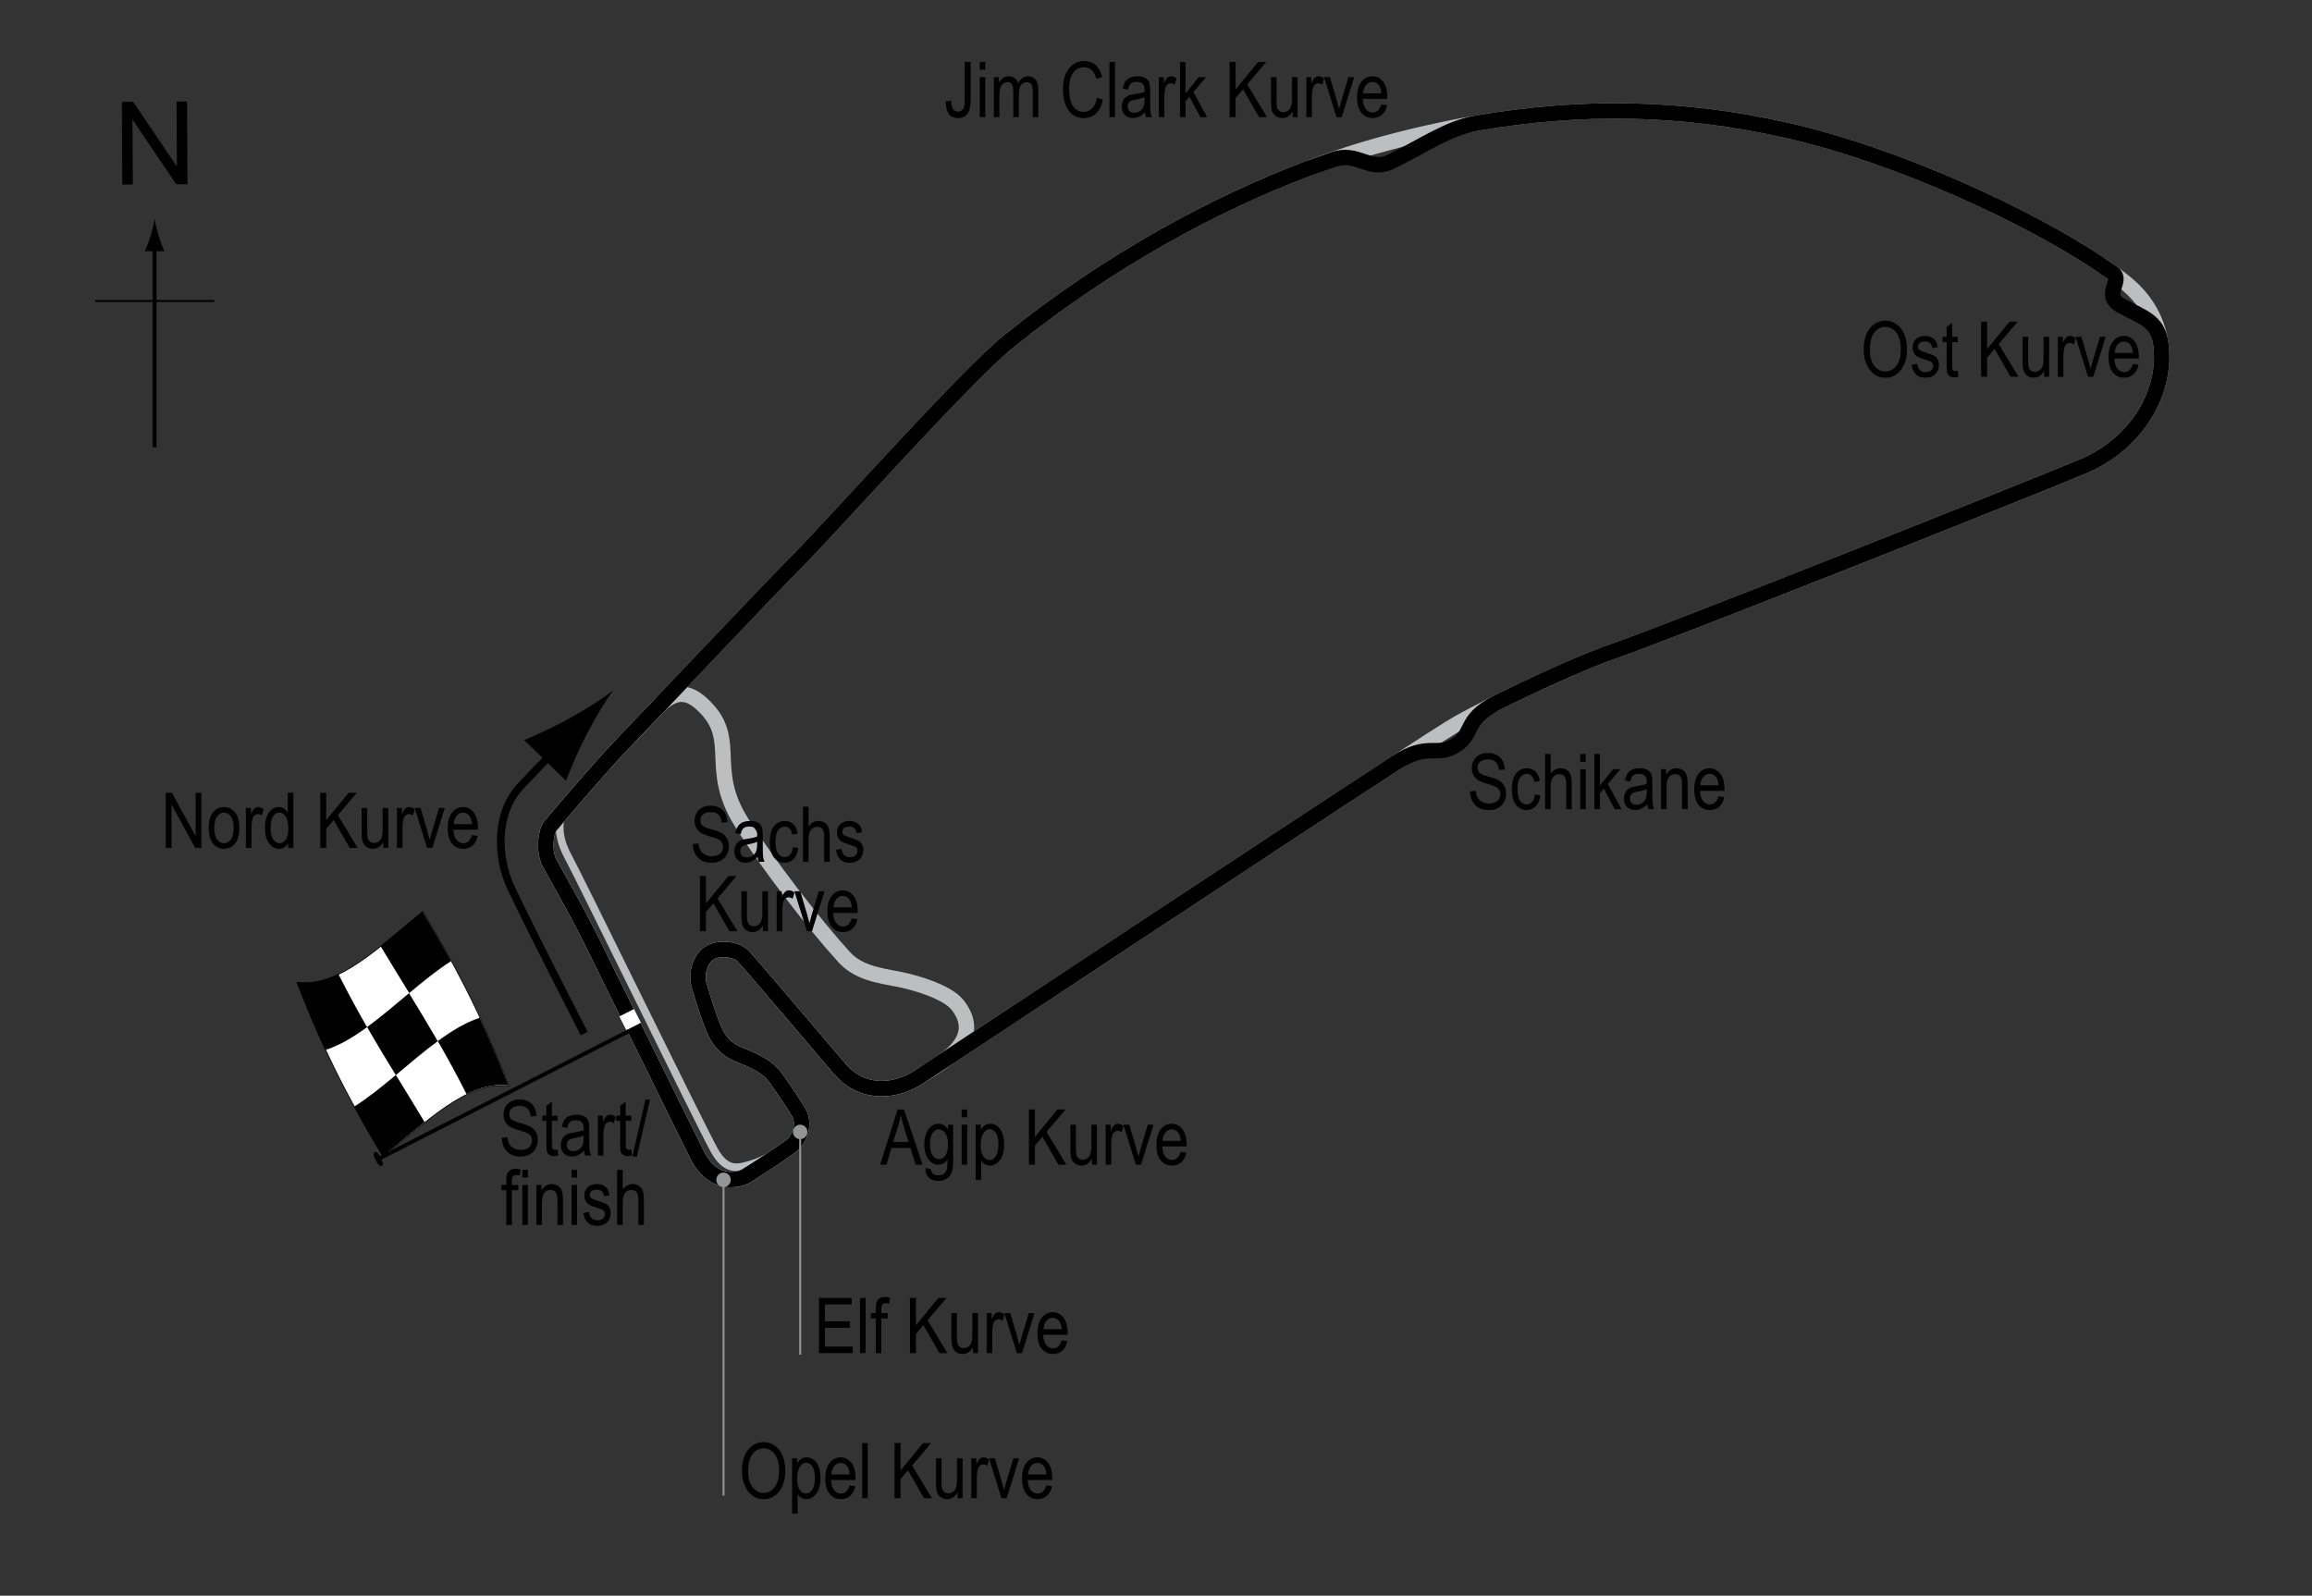 <?xml version="1.0" encoding="utf-8"?>
<!-- Generator: Adobe Illustrator 14.0.0, SVG Export Plug-In . SVG Version: 6.00 Build 43363)  -->
<!DOCTYPE svg PUBLIC "-//W3C//DTD SVG 1.1//EN" "http://www.w3.org/Graphics/SVG/1.1/DTD/svg11.dtd">
<svg version="1.1" xmlns="http://www.w3.org/2000/svg" xmlns:xlink="http://www.w3.org/1999/xlink" x="0px" y="0px" width="300px"
	 height="207.08px" viewBox="0 0 300 207.08" enable-background="new 0 0 300 207.08" xml:space="preserve">
<rect x="0" y="0" width="300" height="207.08" fill="#333333" stroke="none"/>
<g id="_x31_966_Pitlane">
	<path fill="none" stroke="#BCBEC0" d="M103.462,147.736c-0.6,0.9-4.5,2.95-5.95,3.35c-1.45,0.4-3.166,1.179-4.819-1.79
		c-1.8-3.234-17.15-34.733-19.083-38.333c-0.667-1.242-1.714-3.927-0.248-6.127"/>
</g>
<g id="_x31_966_Short_Circuit">
	<path fill="none" stroke="#BCBEC0" stroke-width="2" d="M90.429,149.836c-1.822-3.665-8.733-17.733-13.5-27.399
		c-2.36-4.787-5.478-10.111-5.7-10.601c-0.666-1.466-0.463-3.861,0.2-4.667c1.866-2.267,7.14-8.32,8.783-10.034
		c1.48-1.543,3.153-3.248,4.859-5.091c2.691-2.909,4.521-2.14,6.291-0.409c4.5,4.4,0.458,8.026,4.8,15
		c3.3,5.3,9.558,13.41,13.4,17.6c2.2,2.4,5.643,2.443,8.2,3.1c2.907,0.747,5.478,1.802,6.5,3.1c2.6,3.3,0.168,5.754-1.451,6.974
		c-1.296,0.976-2.558,1.686-3.582,2.359c-2.72,1.788-7.133,2.6-10.3-1.1c-3.087-3.607-10.633-12.533-12.5-14.6
		c-0.69-0.765-2.846-1.227-4.233-0.467c-1.405,0.77-1.902,2.842-1.467,4.334c0.663,2.268,1.434,4.566,1.967,5.766
		c0.533,1.2,1.365,2.414,3.133,3.135c1.966,0.8,3.767,1.499,4.966,3.232c1.2,1.734,2.034,2.934,2.834,4.268
		c0.8,1.333,0.333,3.433-1.134,4.5c-1.466,1.066-4,2.732-5.667,3.766C96.112,153.047,92.605,154.215,90.429,149.836z"/>
</g>
<g id="_x31_966_Circuit">
	<path fill="none" stroke="#BCBEC0" stroke-width="2" d="M90.429,149.836c-1.822-3.665-8.733-17.733-13.5-27.399
		c-2.36-4.787-5.478-10.111-5.7-10.601c-0.666-1.466-0.463-3.861,0.2-4.667c1.866-2.267,7.14-8.32,8.783-10.034
		c7.05-7.35,17.9-18.9,23.417-24.5c5.162-5.24,21.666-23.839,27.333-28.4c16.9-13.6,35.069-21.987,49.199-25.733
		c17.601-4.667,34.101-5.566,51.601-1.6c17.701,4.012,37.535,14.344,44.267,20c8.133,6.833,4.533,19.333-5.767,23.634
		c-9.37,3.912-54.633,21.833-60.5,23.833c-5.866,2-16.266,7.067-20.533,9.467c-4.267,2.4-55.4,36.333-70,45.934
		c-2.72,1.788-7.133,2.6-10.3-1.1c-3.087-3.607-10.633-12.533-12.5-14.6c-0.69-0.765-2.846-1.227-4.233-0.467
		c-1.405,0.77-1.902,2.842-1.467,4.334c0.663,2.268,1.434,4.566,1.967,5.766c0.533,1.2,1.365,2.414,3.133,3.135
		c1.966,0.8,3.767,1.499,4.966,3.232c1.2,1.734,2.034,2.934,2.834,4.268c0.8,1.333,0.333,3.433-1.134,4.5
		c-1.466,1.066-4,2.732-5.667,3.766C96.112,153.047,92.605,154.215,90.429,149.836z"/>
</g>
<g id="_x31_982_Circuit">
	<path fill="none" stroke="#000000" stroke-width="2" d="M90.429,149.836c-1.822-3.665-8.733-17.733-13.5-27.399
		c-2.36-4.787-5.478-10.111-5.7-10.601c-0.666-1.466-0.463-3.861,0.2-4.667c1.866-2.267,7.14-8.32,8.783-10.034
		c7.05-7.35,17.9-18.9,23.417-24.5c5.162-5.24,21.666-23.839,27.333-28.4c12.958-10.428,26.663-17.791,38.72-22.347
		c0.456-0.172,2.83-0.989,3.28-1.153c3.179-1.158,4.703,1.584,7.399,0.3c4.2-2,7.435-4.392,11.194-5.04
		c13.459-2.321,26.527-2.194,40.206,0.906c15.006,3.401,31.544,11.343,40.333,17.129c0.743,0.489,1.412,0.987,2.056,1.416
		c1.411,0.938-1.489,2.838,1.111,4.238c2.886,1.554,4.669,1.972,5.092,4.751c0.949,6.23-2.97,13.125-10.092,16.099
		c-9.37,3.912-54.633,21.833-60.5,23.833c-3.646,1.243-9.042,3.67-13.63,5.906c-0.732,0.357-1.45,0.699-2.125,1.051
		c-4.045,2.11-2.745,3.91-5.146,5.41c-2.545,1.591-3.482-0.507-7.729,2.254c-16.008,10.408-50.365,33.192-61.903,40.78
		c-2.72,1.788-7.133,2.6-10.3-1.1c-3.087-3.607-10.633-12.533-12.5-14.6c-0.69-0.765-2.846-1.227-4.233-0.467
		c-1.405,0.77-1.902,2.842-1.467,4.334c0.663,2.268,1.434,4.566,1.967,5.766c0.533,1.2,1.365,2.414,3.133,3.135
		c1.966,0.8,3.767,1.499,4.966,3.232c1.2,1.734,2.034,2.934,2.834,4.268c0.8,1.333,0.333,3.433-1.134,4.5
		c-1.466,1.066-4,2.732-5.667,3.766C96.112,153.047,92.605,154.215,90.429,149.836z"/>
</g>
<g id="_x31_966_to_2002_Startline">
	<line fill="none" stroke="#FFFFFF" stroke-width="2" x1="80.818" y1="132.797" x2="82.713" y2="131.838"/>
</g>
<g id="North">
	<g>
		<g>
			<g>
				<line fill="none" stroke="#000000" stroke-width="0.5" x1="20.063" y1="58.036" x2="20.063" y2="31.753"/>
				<path d="M19.55,30.572c-0.25,0.827-0.479,1.364-0.746,2.027h2.522c-0.113-0.237-0.496-1.2-0.746-2.027
					c-0.268-0.885-0.45-1.687-0.516-2.207C20,28.885,19.817,29.687,19.55,30.572z"/>
			</g>
		</g>
	</g>
	<line fill="none" stroke="#000000" stroke-width="0.25" x1="12.357" y1="39.062" x2="27.793" y2="39.062"/>
	<g>
		<path d="M15.869,23.952l-0.057-10.737l1.458-0.008l5.685,8.4l-0.045-8.43l1.362-0.007l0.057,10.737l-1.458,0.008l-5.685-8.407
			l0.045,8.438L15.869,23.952z"/>
	</g>
</g>
<g id="_x31_966_to_2002_Flag">
	<g>
		<g>
			<path fill="#FFFFFF" stroke="#000000" stroke-width="0.1" d="M54.867,118.289c3.725,6.193,7.45,12.941,11.174,22.65
				c-5.437-0.751-10.874,4.805-16.31,9.188c-3.725-6.191-7.449-12.932-11.174-22.629C43.994,128.232,49.431,122.669,54.867,118.289z
				"/>
			<path d="M51.366,139.507c1.242,2.027,2.483,4.032,3.725,6.104c-1.812,1.45-3.624,3.042-5.436,4.5
				c-1.242-2.067-2.483-4.197-3.725-6.479C47.743,142.488,49.554,141.021,51.366,139.507z"/>
			<path d="M62.244,132.081c1.242,2.659,2.483,5.555,3.725,8.779c-1.813-0.232-3.625,0.233-5.438,1.119
				c-1.241-2.458-2.481-4.72-3.722-6.874C58.621,133.774,60.433,132.674,62.244,132.081z"/>
			<path d="M53.072,128.892c1.242,2.025,2.484,4.07,3.726,6.222c-1.813,1.332-3.626,2.894-5.439,4.408
				c-1.241-2.027-2.482-4.076-3.724-6.237C49.448,131.965,51.26,130.408,53.072,128.892z"/>
			<path d="M54.812,118.27c1.242,2.063,2.483,4.186,3.725,6.458c-1.812,1.156-3.624,2.631-5.436,4.147
				c-1.242-2.026-2.483-4.032-3.725-6.108C51.188,121.324,53,119.733,54.812,118.27z"/>
			<path d="M43.903,126.393c1.242,2.473,2.483,4.746,3.725,6.907c-1.812,1.318-3.623,2.4-5.435,2.967
				c-1.242-2.677-2.484-5.595-3.726-8.844C40.279,127.691,42.091,127.256,43.903,126.393z"/>
		</g>
	</g>
	<line fill="#FFFFFF" stroke="#000000" stroke-width="0.5" x1="48.875" y1="150.521" x2="81.616" y2="133.797"/>
	<path d="M48.65,149.533c0.174-0.089,0.329-0.079,0.729,0.704c0.401,0.786,0.342,0.96,0.168,1.048
		c-0.174,0.087-0.395,0.057-0.792-0.727C48.354,149.774,48.476,149.621,48.65,149.533z"/>
	<g>
		<path fill="none" stroke="#000000" d="M75.797,134.13c-7.397-14.508-7.362-14.527-9.438-18.813c-1.938-4-2.063-9.75,1.083-13.167
			c1.707-1.854,5.062-5.285,5.062-5.285"/>
		<path d="M76.073,95.397c-1.189,2.299-1.82,3.936-2.633,5.918l-5.424-5.273c0.737-0.276,3.579-1.545,5.842-2.8
			c2.425-1.344,4.498-2.688,5.726-3.669C78.637,90.827,77.351,92.936,76.073,95.397z"/>
	</g>
</g>
<g id="Markers">
	<g>
		<g>
			<line fill="none" stroke="#939598" stroke-width="0.25" x1="93.885" y1="194.09" x2="93.885" y2="153.111"/>
			<circle fill="#939598" cx="93.885" cy="153.111" r="0.94"/>
		</g>
	</g>
	<g>
		<g>
			<line fill="none" stroke="#939598" stroke-width="0.25" x1="103.83" y1="175.802" x2="103.83" y2="146.892"/>
			<circle fill="#939598" cx="103.83" cy="146.892" r="0.94"/>
		</g>
	</g>
</g>
<g id="_x31_982_Labels">
	<g>
		<path d="M65.112,147.66l0.732-0.078c0.039,0.394,0.128,0.701,0.266,0.92s0.336,0.396,0.593,0.53s0.547,0.2,0.869,0.2
			c0.462,0,0.821-0.113,1.077-0.338c0.255-0.226,0.383-0.519,0.383-0.88c0-0.211-0.046-0.396-0.139-0.553
			c-0.093-0.158-0.233-0.287-0.42-0.388c-0.187-0.101-0.592-0.243-1.213-0.427c-0.553-0.165-0.947-0.33-1.182-0.496
			s-0.417-0.377-0.547-0.632s-0.195-0.544-0.195-0.867c0-0.58,0.187-1.053,0.562-1.421s0.879-0.552,1.514-0.552
			c0.436,0,0.818,0.086,1.145,0.259s0.581,0.42,0.762,0.742s0.277,0.702,0.291,1.138l-0.747,0.068
			c-0.039-0.465-0.178-0.811-0.417-1.035s-0.575-0.337-1.008-0.337c-0.439,0-0.775,0.099-1.006,0.295s-0.347,0.452-0.347,0.764
			c0,0.29,0.084,0.514,0.254,0.674c0.169,0.159,0.55,0.321,1.142,0.484c0.579,0.16,0.986,0.299,1.22,0.417
			c0.358,0.183,0.628,0.423,0.811,0.721c0.183,0.298,0.274,0.653,0.274,1.066c0,0.41-0.096,0.783-0.288,1.119
			c-0.192,0.337-0.453,0.593-0.784,0.769c-0.331,0.175-0.729,0.263-1.194,0.263c-0.726,0-1.305-0.218-1.736-0.654
			S65.128,148.406,65.112,147.66z"/>
		<path d="M72.343,149.179l0.098,0.776c-0.199,0.052-0.377,0.078-0.537,0.078c-0.25,0-0.453-0.05-0.605-0.149
			s-0.258-0.235-0.315-0.408s-0.085-0.516-0.085-1.03v-2.983h-0.527v-0.684h0.527v-1.284l0.718-0.527v1.812h0.728v0.684h-0.728
			v3.032c0,0.28,0.021,0.46,0.063,0.542c0.062,0.117,0.177,0.176,0.347,0.176C72.107,149.213,72.213,149.202,72.343,149.179z"/>
		<path d="M75.791,149.325c-0.241,0.25-0.492,0.439-0.752,0.566s-0.531,0.19-0.811,0.19c-0.443,0-0.796-0.133-1.06-0.4
			s-0.396-0.626-0.396-1.079c0-0.299,0.062-0.565,0.186-0.796s0.293-0.412,0.508-0.542s0.541-0.226,0.977-0.288
			c0.586-0.086,1.016-0.188,1.289-0.308l0.005-0.225c0-0.355-0.063-0.604-0.19-0.747c-0.179-0.208-0.454-0.313-0.825-0.313
			c-0.335,0-0.586,0.069-0.752,0.208s-0.288,0.4-0.366,0.783l-0.708-0.117c0.101-0.557,0.305-0.962,0.613-1.216
			s0.748-0.381,1.321-0.381c0.446,0,0.796,0.084,1.05,0.251s0.414,0.375,0.481,0.623s0.1,0.609,0.1,1.084v1.172
			c0,0.82,0.016,1.337,0.046,1.55s0.092,0.421,0.183,0.623h-0.752C75.862,149.786,75.813,149.573,75.791,149.325z M75.732,147.362
			c-0.264,0.13-0.656,0.241-1.177,0.332c-0.303,0.052-0.514,0.111-0.635,0.178s-0.214,0.161-0.281,0.283s-0.1,0.263-0.1,0.422
			c0,0.248,0.077,0.445,0.229,0.593s0.365,0.222,0.635,0.222c0.257,0,0.491-0.067,0.701-0.2s0.367-0.312,0.471-0.535
			s0.156-0.548,0.156-0.974V147.362z"/>
		<path d="M77.583,149.965v-5.186h0.649v0.786c0.166-0.365,0.318-0.606,0.457-0.725s0.294-0.178,0.466-0.178
			c0.241,0,0.487,0.094,0.737,0.283l-0.244,0.815c-0.179-0.127-0.353-0.19-0.522-0.19c-0.153,0-0.293,0.054-0.42,0.161
			s-0.216,0.257-0.269,0.449c-0.091,0.335-0.137,0.692-0.137,1.069v2.715H77.583z"/>
		<path d="M81.914,149.179l0.098,0.776c-0.199,0.052-0.377,0.078-0.537,0.078c-0.25,0-0.453-0.05-0.605-0.149
			s-0.258-0.235-0.315-0.408s-0.085-0.516-0.085-1.03v-2.983h-0.527v-0.684h0.527v-1.284l0.718-0.527v1.812h0.728v0.684h-0.728
			v3.032c0,0.28,0.021,0.46,0.063,0.542c0.062,0.117,0.177,0.176,0.347,0.176C81.678,149.213,81.783,149.202,81.914,149.179z"/>
		<path d="M82.056,150.082l1.701-7.397h0.586l-1.706,7.397H82.056z"/>
		<path d="M65.7,158.965v-4.502h-0.64v-0.684h0.64v-0.552c0-0.407,0.042-0.712,0.127-0.916c0.084-0.204,0.214-0.359,0.389-0.466
			c0.174-0.107,0.394-0.161,0.658-0.161c0.206,0,0.431,0.031,0.676,0.093l-0.107,0.762c-0.15-0.033-0.292-0.049-0.425-0.049
			c-0.215,0-0.369,0.056-0.461,0.168s-0.139,0.326-0.139,0.642v0.479h0.83v0.684h-0.83v4.502H65.7z"/>
		<path d="M67.78,152.817v-1.011h0.718v1.011H67.78z M67.78,158.965v-5.186h0.718v5.186H67.78z"/>
		<path d="M69.602,158.965v-5.186h0.649v0.732c0.156-0.285,0.347-0.498,0.573-0.638c0.226-0.141,0.485-0.211,0.777-0.211
			c0.228,0,0.438,0.045,0.631,0.134s0.349,0.207,0.468,0.352s0.207,0.333,0.266,0.564s0.088,0.586,0.088,1.064v3.188h-0.718v-3.158
			c0-0.381-0.033-0.66-0.098-0.836c-0.065-0.176-0.167-0.312-0.305-0.408s-0.299-0.144-0.481-0.144c-0.345,0-0.62,0.129-0.825,0.386
			s-0.308,0.699-0.308,1.325v2.835H69.602z"/>
		<path d="M74.162,152.817v-1.011h0.718v1.011H74.162z M74.162,158.965v-5.186h0.718v5.186H74.162z"/>
		<path d="M75.705,157.412l0.718-0.137c0.042,0.366,0.158,0.639,0.346,0.816c0.188,0.179,0.438,0.268,0.75,0.268
			c0.312,0,0.553-0.077,0.723-0.232s0.256-0.351,0.256-0.588c0-0.205-0.073-0.365-0.22-0.479c-0.101-0.078-0.345-0.176-0.732-0.293
			c-0.56-0.172-0.934-0.319-1.123-0.439s-0.335-0.282-0.439-0.483s-0.156-0.431-0.156-0.688c0-0.443,0.142-0.802,0.425-1.079
			s0.675-0.415,1.177-0.415c0.316,0,0.593,0.057,0.833,0.171s0.422,0.267,0.549,0.459s0.215,0.467,0.264,0.825l-0.703,0.117
			c-0.065-0.566-0.373-0.85-0.923-0.85c-0.313,0-0.545,0.063-0.698,0.187c-0.153,0.125-0.229,0.285-0.229,0.479
			c0,0.191,0.073,0.342,0.22,0.453c0.088,0.064,0.349,0.168,0.783,0.311c0.596,0.189,0.982,0.34,1.157,0.453s0.312,0.266,0.409,0.46
			c0.097,0.194,0.146,0.425,0.146,0.692c0,0.496-0.157,0.897-0.471,1.203c-0.314,0.307-0.743,0.46-1.287,0.46
			C76.458,159.082,75.868,158.525,75.705,157.412z"/>
		<path d="M80.085,158.965v-7.158h0.718v2.568c0.169-0.238,0.36-0.416,0.574-0.535s0.448-0.178,0.706-0.178
			c0.453,0,0.81,0.144,1.072,0.432s0.393,0.816,0.393,1.584v3.286h-0.718v-3.286c0-0.449-0.08-0.771-0.239-0.967
			s-0.379-0.293-0.659-0.293c-0.313,0-0.579,0.125-0.798,0.376s-0.33,0.695-0.33,1.333v2.837H80.085z"/>
	</g>
	<g>
		<path d="M241.832,45.412c0-1.221,0.269-2.159,0.806-2.815s1.206-0.984,2.007-0.984c0.518,0,0.989,0.146,1.416,0.439
			s0.765,0.719,1.013,1.277c0.25,0.558,0.374,1.223,0.374,1.995c0,1.061-0.241,1.925-0.723,2.593
			c-0.53,0.736-1.226,1.104-2.085,1.104c-0.866,0-1.563-0.377-2.09-1.133C242.071,47.204,241.832,46.379,241.832,45.412z
			 M242.633,45.424c0,0.883,0.194,1.568,0.583,2.055c0.39,0.487,0.862,0.73,1.419,0.73c0.569,0,1.048-0.246,1.433-0.738
			c0.387-0.492,0.579-1.215,0.579-2.17c0-0.616-0.1-1.167-0.298-1.652c-0.153-0.371-0.383-0.668-0.691-0.892
			c-0.307-0.223-0.644-0.335-1.008-0.335c-0.586,0-1.068,0.244-1.447,0.733C242.822,43.646,242.633,44.401,242.633,45.424z"/>
		<path d="M248.053,47.346l0.718-0.137c0.042,0.366,0.157,0.639,0.346,0.816c0.188,0.179,0.438,0.268,0.75,0.268
			c0.313,0,0.554-0.077,0.724-0.232c0.171-0.155,0.256-0.351,0.256-0.588c0-0.205-0.073-0.365-0.22-0.479
			c-0.101-0.078-0.345-0.176-0.732-0.293c-0.56-0.172-0.935-0.319-1.123-0.439s-0.335-0.282-0.439-0.483s-0.156-0.431-0.156-0.688
			c0-0.443,0.142-0.802,0.425-1.079s0.676-0.415,1.177-0.415c0.315,0,0.594,0.057,0.832,0.171c0.24,0.114,0.423,0.267,0.55,0.459
			s0.215,0.467,0.264,0.825l-0.703,0.117c-0.065-0.566-0.373-0.85-0.923-0.85c-0.313,0-0.545,0.063-0.698,0.187
			c-0.153,0.125-0.229,0.285-0.229,0.479c0,0.191,0.073,0.342,0.22,0.453c0.089,0.064,0.35,0.168,0.783,0.311
			c0.597,0.189,0.982,0.34,1.157,0.453s0.312,0.266,0.409,0.46c0.097,0.194,0.146,0.425,0.146,0.692
			c0,0.496-0.157,0.897-0.471,1.203c-0.314,0.307-0.743,0.46-1.287,0.46C248.807,49.016,248.216,48.459,248.053,47.346z"/>
		<path d="M254.034,48.112l0.098,0.776c-0.198,0.052-0.378,0.078-0.537,0.078c-0.251,0-0.452-0.05-0.605-0.149
			s-0.258-0.235-0.314-0.408c-0.058-0.172-0.086-0.516-0.086-1.03v-2.983h-0.527v-0.684h0.527v-1.284l0.718-0.527v1.812h0.728v0.684
			h-0.728v3.032c0,0.28,0.021,0.46,0.063,0.542c0.062,0.117,0.178,0.176,0.347,0.176C253.798,48.146,253.904,48.135,254.034,48.112z
			"/>
		<path d="M257.066,48.898V41.74h0.776v3.55l2.916-3.55h1.054l-2.464,2.903l2.571,4.255h-1.025l-2.085-3.62l-0.967,1.139v2.48
			H257.066z"/>
		<path d="M265.245,48.898v-0.762c-0.166,0.293-0.361,0.513-0.586,0.659s-0.479,0.22-0.762,0.22c-0.335,0-0.622-0.09-0.859-0.271
			s-0.396-0.409-0.477-0.686c-0.079-0.277-0.119-0.654-0.119-1.133v-3.213h0.718v2.876c0,0.534,0.026,0.891,0.081,1.072
			c0.053,0.181,0.152,0.326,0.297,0.435c0.146,0.109,0.311,0.164,0.496,0.164c0.345,0,0.628-0.142,0.85-0.425
			c0.188-0.244,0.283-0.692,0.283-1.343v-2.778h0.723v5.186H265.245z"/>
		<path d="M267.022,48.898v-5.186h0.649v0.786c0.166-0.365,0.318-0.606,0.456-0.725c0.139-0.119,0.294-0.178,0.467-0.178
			c0.241,0,0.486,0.094,0.737,0.283l-0.244,0.815c-0.179-0.127-0.354-0.19-0.522-0.19c-0.153,0-0.293,0.054-0.42,0.161
			s-0.217,0.257-0.269,0.449c-0.091,0.335-0.137,0.692-0.137,1.069v2.715H267.022z"/>
		<path d="M270.939,48.898l-1.617-5.186h0.762l0.915,3.105c0.104,0.352,0.195,0.7,0.273,1.045c0.063-0.273,0.15-0.602,0.265-0.986
			l0.949-3.164h0.742l-1.617,5.186H270.939z"/>
		<path d="M276.759,47.229l0.742,0.112c-0.124,0.553-0.348,0.971-0.672,1.252c-0.323,0.282-0.725,0.422-1.203,0.422
			c-0.603,0-1.09-0.229-1.463-0.686c-0.372-0.458-0.559-1.117-0.559-1.98c0-0.895,0.188-1.578,0.564-2.048
			c0.375-0.47,0.852-0.706,1.428-0.706c0.55,0,1.009,0.231,1.377,0.693s0.552,1.131,0.552,2.007l-0.005,0.234h-3.174
			c0.029,0.583,0.164,1.022,0.405,1.318s0.534,0.444,0.879,0.444C276.171,48.293,276.547,47.938,276.759,47.229z M274.391,45.808
			h2.373c-0.032-0.449-0.129-0.785-0.288-1.006c-0.231-0.322-0.525-0.483-0.884-0.483c-0.322,0-0.598,0.134-0.825,0.403
			S274.413,45.352,274.391,45.808z"/>
	</g>
	<g>
		<path d="M21.509,110.039v-7.158h0.796l3.086,5.631v-5.631h0.742v7.158h-0.796l-3.081-5.632v5.632H21.509z"/>
		<path d="M27.076,107.446c0-0.895,0.188-1.571,0.564-2.026s0.852-0.684,1.428-0.684c0.566,0,1.04,0.228,1.421,0.684
			s0.571,1.113,0.571,1.973c0,0.931-0.187,1.625-0.562,2.08s-0.851,0.684-1.431,0.684c-0.57,0-1.044-0.229-1.423-0.686
			S27.076,108.338,27.076,107.446z M27.813,107.444c0,0.671,0.122,1.171,0.366,1.499s0.547,0.491,0.908,0.491
			c0.338,0,0.629-0.166,0.872-0.496c0.243-0.331,0.364-0.829,0.364-1.494c0-0.668-0.122-1.166-0.366-1.494s-0.547-0.491-0.908-0.491
			c-0.342,0-0.633,0.165-0.874,0.494S27.813,106.779,27.813,107.444z"/>
		<path d="M31.91,110.039v-5.186h0.649v0.786c0.166-0.365,0.318-0.606,0.457-0.725s0.294-0.178,0.466-0.178
			c0.241,0,0.487,0.094,0.737,0.283l-0.244,0.815c-0.179-0.127-0.353-0.19-0.522-0.19c-0.153,0-0.293,0.054-0.42,0.161
			s-0.216,0.257-0.269,0.449c-0.091,0.335-0.137,0.692-0.137,1.069v2.715H31.91z"/>
		<path d="M37.393,110.039v-0.654c-0.13,0.25-0.298,0.442-0.503,0.574s-0.426,0.198-0.664,0.198c-0.501,0-0.935-0.237-1.301-0.71
			s-0.549-1.14-0.549-2c0-0.589,0.081-1.089,0.244-1.499s0.379-0.714,0.651-0.913s0.573-0.298,0.904-0.298
			c0.237,0,0.458,0.063,0.661,0.188s0.371,0.3,0.504,0.525v-2.568h0.728v7.158H37.393z M35.113,107.451
			c0,0.67,0.116,1.168,0.349,1.494s0.504,0.488,0.814,0.488c0.306,0,0.571-0.156,0.796-0.469c0.225-0.313,0.337-0.785,0.337-1.416
			c0-0.726-0.112-1.256-0.337-1.589c-0.225-0.333-0.508-0.5-0.851-0.5c-0.303,0-0.563,0.16-0.782,0.481
			S35.113,106.764,35.113,107.451z"/>
		<path d="M41.553,110.039v-7.158h0.776v3.55l2.917-3.55h1.053l-2.464,2.903l2.571,4.255h-1.025l-2.085-3.62l-0.967,1.139v2.48
			H41.553z"/>
		<path d="M49.732,110.039v-0.762c-0.166,0.293-0.361,0.513-0.586,0.659s-0.479,0.22-0.762,0.22c-0.335,0-0.622-0.09-0.859-0.271
			s-0.396-0.409-0.476-0.686s-0.12-0.654-0.12-1.133v-3.213h0.718v2.876c0,0.534,0.027,0.891,0.081,1.072s0.153,0.326,0.298,0.435
			s0.31,0.164,0.496,0.164c0.345,0,0.628-0.142,0.85-0.425c0.189-0.244,0.283-0.692,0.283-1.343v-2.778h0.723v5.186H49.732z"/>
		<path d="M51.509,110.039v-5.186h0.649v0.786c0.166-0.365,0.318-0.606,0.457-0.725s0.294-0.178,0.466-0.178
			c0.241,0,0.487,0.094,0.737,0.283l-0.244,0.815c-0.179-0.127-0.353-0.19-0.522-0.19c-0.153,0-0.293,0.054-0.42,0.161
			s-0.216,0.257-0.269,0.449c-0.091,0.335-0.137,0.692-0.137,1.069v2.715H51.509z"/>
		<path d="M55.427,110.039l-1.618-5.186h0.762l0.915,3.105c0.104,0.352,0.196,0.7,0.274,1.045c0.062-0.273,0.15-0.602,0.264-0.986
			l0.949-3.164h0.742l-1.618,5.186H55.427z"/>
		<path d="M61.246,108.369l0.742,0.112c-0.124,0.553-0.348,0.971-0.671,1.252s-0.725,0.422-1.204,0.422
			c-0.602,0-1.09-0.229-1.462-0.686s-0.559-1.117-0.559-1.98c0-0.895,0.188-1.578,0.564-2.048s0.852-0.706,1.428-0.706
			c0.55,0,1.009,0.231,1.377,0.693s0.552,1.131,0.552,2.007l-0.005,0.234h-3.174c0.029,0.583,0.165,1.022,0.405,1.318
			s0.534,0.444,0.879,0.444C60.658,109.434,61.034,109.079,61.246,108.369z M58.877,106.948h2.373
			c-0.033-0.449-0.128-0.785-0.288-1.006c-0.231-0.322-0.526-0.483-0.884-0.483c-0.322,0-0.597,0.134-0.825,0.403
			S58.9,106.493,58.877,106.948z"/>
	</g>
	<g>
		<path d="M96.281,190.946c0-1.221,0.269-2.159,0.806-2.815s1.206-0.984,2.007-0.984c0.518,0,0.99,0.146,1.416,0.439
			s0.764,0.719,1.013,1.277s0.374,1.223,0.374,1.995c0,1.061-0.241,1.925-0.723,2.593c-0.531,0.736-1.226,1.104-2.085,1.104
			c-0.866,0-1.563-0.377-2.09-1.133C96.52,192.738,96.281,191.913,96.281,190.946z M97.082,190.958c0,0.883,0.194,1.568,0.583,2.055
			c0.389,0.487,0.862,0.73,1.418,0.73c0.57,0,1.047-0.246,1.433-0.738c0.386-0.492,0.579-1.215,0.579-2.17
			c0-0.616-0.099-1.167-0.298-1.652c-0.153-0.371-0.383-0.668-0.691-0.892s-0.644-0.335-1.008-0.335
			c-0.586,0-1.068,0.244-1.448,0.733S97.082,189.936,97.082,190.958z"/>
		<path d="M102.78,196.42v-7.173h0.664v0.674c0.163-0.28,0.343-0.482,0.541-0.605s0.426-0.186,0.683-0.186
			c0.335,0,0.637,0.099,0.907,0.298c0.27,0.199,0.487,0.5,0.651,0.906s0.246,0.893,0.246,1.462c0,0.882-0.185,1.562-0.554,2.039
			s-0.803,0.715-1.301,0.715c-0.221,0-0.428-0.057-0.62-0.171s-0.358-0.275-0.498-0.483v2.524H102.78z M103.435,191.869
			c0,0.67,0.112,1.165,0.336,1.482s0.495,0.476,0.813,0.476c0.305,0,0.573-0.165,0.804-0.493s0.346-0.836,0.346-1.523
			c0-0.677-0.112-1.178-0.336-1.504c-0.224-0.326-0.497-0.488-0.818-0.488c-0.289,0-0.552,0.175-0.789,0.525
			C103.553,190.693,103.435,191.202,103.435,191.869z"/>
		<path d="M110.246,192.763l0.742,0.112c-0.124,0.553-0.348,0.971-0.671,1.252s-0.725,0.422-1.204,0.422
			c-0.602,0-1.09-0.229-1.462-0.686s-0.559-1.117-0.559-1.98c0-0.895,0.188-1.578,0.564-2.048s0.852-0.706,1.428-0.706
			c0.55,0,1.009,0.231,1.377,0.693s0.552,1.131,0.552,2.007l-0.005,0.234h-3.174c0.029,0.583,0.165,1.022,0.405,1.318
			s0.534,0.444,0.879,0.444C109.658,193.827,110.034,193.472,110.246,192.763z M107.877,191.342h2.373
			c-0.033-0.449-0.128-0.785-0.288-1.006c-0.231-0.322-0.526-0.483-0.884-0.483c-0.322,0-0.597,0.134-0.825,0.403
			S107.9,190.886,107.877,191.342z"/>
		<path d="M111.876,194.433v-7.158h0.718v7.158H111.876z"/>
		<path d="M116.076,194.433v-7.158h0.776v3.55l2.917-3.55h1.053l-2.464,2.903l2.571,4.255h-1.025l-2.085-3.62l-0.967,1.139v2.48
			H116.076z"/>
		<path d="M124.254,194.433v-0.762c-0.166,0.293-0.361,0.513-0.586,0.659s-0.479,0.22-0.762,0.22c-0.335,0-0.622-0.09-0.859-0.271
			s-0.396-0.409-0.476-0.686s-0.12-0.654-0.12-1.133v-3.213h0.718v2.876c0,0.534,0.027,0.891,0.081,1.072s0.153,0.326,0.298,0.435
			s0.31,0.164,0.496,0.164c0.345,0,0.628-0.142,0.85-0.425c0.189-0.244,0.283-0.692,0.283-1.343v-2.778h0.723v5.186H124.254z"/>
		<path d="M126.032,194.433v-5.186h0.649v0.786c0.166-0.365,0.318-0.606,0.457-0.725s0.294-0.178,0.466-0.178
			c0.241,0,0.487,0.094,0.737,0.283l-0.244,0.815c-0.179-0.127-0.353-0.19-0.522-0.19c-0.153,0-0.293,0.054-0.42,0.161
			s-0.216,0.257-0.269,0.449c-0.091,0.335-0.137,0.692-0.137,1.069v2.715H126.032z"/>
		<path d="M129.949,194.433l-1.618-5.186h0.762l0.915,3.105c0.104,0.352,0.196,0.7,0.274,1.045c0.062-0.273,0.15-0.602,0.264-0.986
			l0.949-3.164h0.742l-1.618,5.186H129.949z"/>
		<path d="M135.768,192.763l0.742,0.112c-0.124,0.553-0.348,0.971-0.671,1.252s-0.725,0.422-1.204,0.422
			c-0.602,0-1.09-0.229-1.462-0.686s-0.559-1.117-0.559-1.98c0-0.895,0.188-1.578,0.564-2.048s0.852-0.706,1.428-0.706
			c0.55,0,1.009,0.231,1.377,0.693s0.552,1.131,0.552,2.007l-0.005,0.234h-3.174c0.029,0.583,0.165,1.022,0.405,1.318
			s0.534,0.444,0.879,0.444C135.181,193.827,135.557,193.472,135.768,192.763z M133.4,191.342h2.373
			c-0.033-0.449-0.128-0.785-0.288-1.006c-0.231-0.322-0.526-0.483-0.884-0.483c-0.322,0-0.597,0.134-0.825,0.403
			S133.423,190.886,133.4,191.342z"/>
	</g>
	<g>
		<path d="M89.905,109.541l0.732-0.078c0.039,0.394,0.128,0.701,0.266,0.92s0.336,0.396,0.593,0.53s0.547,0.2,0.869,0.2
			c0.462,0,0.821-0.113,1.077-0.338c0.255-0.226,0.383-0.519,0.383-0.88c0-0.211-0.046-0.396-0.139-0.553
			c-0.093-0.158-0.233-0.287-0.42-0.388c-0.187-0.101-0.592-0.243-1.213-0.427c-0.553-0.165-0.947-0.33-1.182-0.496
			s-0.417-0.377-0.547-0.632s-0.195-0.544-0.195-0.867c0-0.58,0.187-1.053,0.562-1.421s0.879-0.552,1.514-0.552
			c0.436,0,0.818,0.086,1.145,0.259s0.581,0.42,0.762,0.742s0.277,0.702,0.291,1.138l-0.747,0.068
			c-0.039-0.465-0.178-0.811-0.417-1.035s-0.575-0.337-1.008-0.337c-0.439,0-0.775,0.099-1.006,0.295s-0.347,0.452-0.347,0.764
			c0,0.29,0.084,0.514,0.254,0.674c0.169,0.159,0.55,0.321,1.142,0.484c0.579,0.16,0.986,0.299,1.22,0.417
			c0.358,0.183,0.628,0.423,0.811,0.721c0.183,0.298,0.274,0.653,0.274,1.066c0,0.41-0.096,0.783-0.288,1.119
			c-0.192,0.337-0.453,0.593-0.784,0.769c-0.331,0.175-0.729,0.263-1.194,0.263c-0.726,0-1.305-0.218-1.736-0.654
			S89.921,110.287,89.905,109.541z"/>
		<path d="M98.304,111.206c-0.241,0.25-0.492,0.439-0.752,0.566s-0.531,0.19-0.811,0.19c-0.443,0-0.796-0.133-1.06-0.4
			s-0.396-0.626-0.396-1.079c0-0.299,0.062-0.565,0.186-0.796s0.293-0.412,0.508-0.542s0.541-0.226,0.977-0.288
			c0.586-0.086,1.016-0.188,1.289-0.308l0.005-0.225c0-0.355-0.063-0.604-0.19-0.747c-0.179-0.208-0.454-0.313-0.825-0.313
			c-0.335,0-0.586,0.069-0.752,0.208s-0.288,0.4-0.366,0.783l-0.708-0.117c0.101-0.557,0.305-0.962,0.613-1.216
			s0.748-0.381,1.321-0.381c0.446,0,0.796,0.084,1.05,0.251s0.414,0.375,0.481,0.623s0.1,0.609,0.1,1.084v1.172
			c0,0.82,0.016,1.337,0.046,1.55s0.092,0.421,0.183,0.623H98.45C98.375,111.667,98.327,111.454,98.304,111.206z M98.245,109.243
			c-0.264,0.13-0.656,0.241-1.177,0.332c-0.303,0.052-0.514,0.111-0.635,0.178s-0.214,0.161-0.281,0.283s-0.1,0.263-0.1,0.422
			c0,0.248,0.077,0.445,0.229,0.593s0.365,0.222,0.635,0.222c0.257,0,0.491-0.067,0.701-0.2s0.367-0.312,0.471-0.535
			s0.156-0.548,0.156-0.974V109.243z"/>
		<path d="M102.879,109.946l0.708,0.112c-0.082,0.619-0.286,1.09-0.613,1.416s-0.72,0.488-1.179,0.488
			c-0.557,0-1.015-0.229-1.375-0.686s-0.54-1.134-0.54-2.029c0-0.902,0.182-1.578,0.544-2.029s0.829-0.676,1.399-0.676
			c0.439,0,0.81,0.137,1.111,0.41s0.494,0.684,0.579,1.23l-0.698,0.127c-0.068-0.35-0.187-0.611-0.356-0.785
			c-0.169-0.173-0.373-0.26-0.61-0.26c-0.355,0-0.648,0.157-0.881,0.471s-0.349,0.813-0.349,1.497c0,0.707,0.111,1.217,0.334,1.533
			s0.509,0.474,0.857,0.474c0.273,0,0.507-0.105,0.701-0.315S102.827,110.389,102.879,109.946z"/>
		<path d="M104.197,111.846v-7.158h0.718v2.568c0.169-0.238,0.36-0.416,0.574-0.535s0.448-0.178,0.706-0.178
			c0.453,0,0.81,0.144,1.072,0.432s0.393,0.816,0.393,1.584v3.286h-0.718v-3.286c0-0.449-0.08-0.771-0.239-0.967
			s-0.379-0.293-0.659-0.293c-0.313,0-0.579,0.125-0.798,0.376s-0.33,0.695-0.33,1.333v2.837H104.197z"/>
		<path d="M108.479,110.293l0.718-0.137c0.042,0.366,0.157,0.639,0.346,0.816c0.188,0.179,0.438,0.268,0.75,0.268
			c0.312,0,0.553-0.077,0.723-0.232s0.256-0.351,0.256-0.588c0-0.205-0.073-0.365-0.22-0.479c-0.101-0.078-0.345-0.176-0.732-0.293
			c-0.56-0.172-0.934-0.319-1.123-0.439s-0.335-0.282-0.439-0.483s-0.156-0.431-0.156-0.688c0-0.443,0.142-0.802,0.425-1.079
			s0.675-0.415,1.177-0.415c0.316,0,0.593,0.057,0.833,0.171s0.422,0.267,0.549,0.459s0.215,0.467,0.264,0.825l-0.703,0.117
			c-0.065-0.566-0.373-0.85-0.923-0.85c-0.313,0-0.545,0.063-0.698,0.187c-0.153,0.125-0.229,0.285-0.229,0.479
			c0,0.191,0.073,0.342,0.22,0.453c0.088,0.064,0.349,0.168,0.783,0.311c0.596,0.189,0.982,0.34,1.157,0.453s0.312,0.266,0.409,0.46
			c0.097,0.194,0.146,0.425,0.146,0.692c0,0.496-0.157,0.897-0.471,1.203c-0.314,0.307-0.743,0.46-1.287,0.46
			C109.233,111.963,108.642,111.406,108.479,110.293z"/>
		<path d="M90.826,120.846v-7.158h0.776v3.55l2.917-3.55h1.053l-2.464,2.903l2.571,4.255h-1.025l-2.085-3.62l-0.967,1.139v2.48
			H90.826z"/>
		<path d="M99.004,120.846v-0.762c-0.166,0.293-0.361,0.513-0.586,0.659s-0.479,0.22-0.762,0.22c-0.335,0-0.622-0.09-0.859-0.271
			s-0.396-0.409-0.476-0.686s-0.12-0.654-0.12-1.133v-3.213h0.718v2.876c0,0.534,0.027,0.891,0.081,1.072s0.153,0.326,0.298,0.435
			s0.31,0.164,0.496,0.164c0.345,0,0.628-0.142,0.85-0.425c0.189-0.244,0.283-0.692,0.283-1.343v-2.778h0.723v5.186H99.004z"/>
		<path d="M100.782,120.846v-5.186h0.649v0.786c0.166-0.365,0.318-0.606,0.457-0.725s0.294-0.178,0.466-0.178
			c0.241,0,0.487,0.094,0.737,0.283l-0.244,0.815c-0.179-0.127-0.353-0.19-0.522-0.19c-0.153,0-0.293,0.054-0.42,0.161
			s-0.216,0.257-0.269,0.449c-0.091,0.335-0.137,0.692-0.137,1.069v2.715H100.782z"/>
		<path d="M104.699,120.846l-1.618-5.186h0.762l0.915,3.105c0.104,0.352,0.196,0.7,0.274,1.045c0.062-0.273,0.15-0.602,0.264-0.986
			l0.949-3.164h0.742l-1.618,5.186H104.699z"/>
		<path d="M110.518,119.176l0.742,0.112c-0.124,0.553-0.348,0.971-0.671,1.252s-0.725,0.422-1.204,0.422
			c-0.602,0-1.09-0.229-1.462-0.686s-0.559-1.117-0.559-1.98c0-0.895,0.188-1.578,0.564-2.048s0.852-0.706,1.428-0.706
			c0.55,0,1.009,0.231,1.377,0.693s0.552,1.131,0.552,2.007l-0.005,0.234h-3.174c0.029,0.583,0.165,1.022,0.405,1.318
			s0.534,0.444,0.879,0.444C109.931,120.24,110.307,119.885,110.518,119.176z M108.15,117.755h2.373
			c-0.033-0.449-0.128-0.785-0.288-1.006c-0.231-0.322-0.526-0.483-0.884-0.483c-0.322,0-0.597,0.134-0.825,0.403
			S108.173,117.299,108.15,117.755z"/>
	</g>
	<g>
		<path d="M122.72,13.173l0.698-0.117c0.02,0.547,0.104,0.921,0.254,1.123s0.356,0.303,0.62,0.303c0.186,0,0.349-0.051,0.491-0.154
			s0.237-0.232,0.286-0.388c0.068-0.211,0.103-0.532,0.103-0.962V8.046h0.776v4.878c0,0.879-0.144,1.499-0.432,1.86
			s-0.694,0.542-1.218,0.542c-0.511,0-0.892-0.163-1.143-0.488C122.865,14.467,122.72,13.912,122.72,13.173z"/>
		<path d="M127.134,9.057V8.046h0.718v1.011H127.134z M127.134,15.204v-5.186h0.718v5.186H127.134z"/>
		<path d="M128.96,15.204v-5.186h0.645v0.723c0.143-0.269,0.327-0.476,0.551-0.621c0.224-0.146,0.47-0.219,0.736-0.219
			c0.299,0,0.551,0.077,0.758,0.23c0.207,0.154,0.354,0.378,0.441,0.673c0.169-0.301,0.365-0.527,0.585-0.677
			c0.22-0.151,0.464-0.226,0.732-0.226c0.408,0,0.73,0.138,0.965,0.415c0.235,0.277,0.353,0.719,0.353,1.328v3.56h-0.718v-3.27
			c0-0.372-0.027-0.635-0.081-0.79s-0.142-0.274-0.263-0.359c-0.121-0.084-0.257-0.127-0.407-0.127
			c-0.311,0-0.565,0.123-0.761,0.369s-0.294,0.633-0.294,1.161v3.016h-0.718v-3.373c0-0.43-0.066-0.733-0.198-0.909
			c-0.132-0.176-0.313-0.264-0.544-0.264c-0.329,0-0.588,0.133-0.779,0.398s-0.286,0.75-0.286,1.454v2.693H128.96z"/>
		<path d="M142.333,12.694l0.781,0.239c-0.172,0.804-0.474,1.404-0.905,1.799s-0.956,0.593-1.575,0.593
			c-0.543,0-1.008-0.133-1.394-0.398c-0.386-0.266-0.701-0.691-0.947-1.278s-0.369-1.279-0.369-2.077
			c0-0.788,0.123-1.455,0.369-2.001c0.246-0.545,0.579-0.958,1-1.236c0.42-0.279,0.89-0.418,1.407-0.418
			c0.567,0,1.055,0.176,1.462,0.528c0.407,0.353,0.692,0.87,0.854,1.552l-0.762,0.22c-0.261-0.993-0.783-1.489-1.569-1.489
			c-0.391,0-0.729,0.1-1.017,0.301c-0.287,0.2-0.516,0.512-0.688,0.936c-0.171,0.424-0.256,0.959-0.256,1.608
			c0,0.98,0.172,1.716,0.518,2.207c0.345,0.49,0.804,0.735,1.377,0.735c0.423,0,0.788-0.15,1.096-0.452
			S142.23,13.306,142.333,12.694z"/>
		<path d="M143.96,15.204V8.046h0.718v7.158H143.96z"/>
		<path d="M148.575,14.564c-0.241,0.25-0.491,0.439-0.752,0.566s-0.53,0.19-0.811,0.19c-0.442,0-0.796-0.133-1.06-0.4
			s-0.396-0.626-0.396-1.079c0-0.299,0.062-0.565,0.186-0.796s0.293-0.412,0.508-0.542s0.54-0.226,0.977-0.288
			c0.586-0.086,1.016-0.188,1.289-0.308l0.005-0.225c0-0.355-0.063-0.604-0.19-0.747c-0.179-0.208-0.454-0.313-0.825-0.313
			c-0.335,0-0.586,0.069-0.752,0.208s-0.288,0.4-0.366,0.783l-0.708-0.117c0.101-0.557,0.305-0.962,0.613-1.216
			c0.307-0.254,0.747-0.381,1.32-0.381c0.446,0,0.796,0.084,1.05,0.251s0.414,0.375,0.481,0.623c0.066,0.248,0.1,0.609,0.1,1.084
			v1.172c0,0.82,0.016,1.337,0.047,1.55c0.03,0.213,0.092,0.421,0.183,0.623h-0.752C148.646,15.025,148.597,14.812,148.575,14.564z
			 M148.516,12.602c-0.264,0.13-0.656,0.241-1.177,0.332c-0.303,0.052-0.515,0.111-0.635,0.178s-0.214,0.161-0.281,0.283
			c-0.066,0.122-0.1,0.263-0.1,0.422c0,0.248,0.076,0.445,0.229,0.593s0.364,0.222,0.635,0.222c0.257,0,0.491-0.067,0.7-0.2
			c0.211-0.133,0.367-0.312,0.472-0.535s0.156-0.548,0.156-0.974V12.602z"/>
		<path d="M150.367,15.204v-5.186h0.649v0.786c0.166-0.365,0.318-0.606,0.457-0.725c0.139-0.119,0.293-0.178,0.467-0.178
			c0.24,0,0.486,0.094,0.736,0.283L152.432,11c-0.178-0.127-0.354-0.19-0.521-0.19c-0.154,0-0.293,0.054-0.42,0.161
			s-0.217,0.257-0.269,0.449c-0.091,0.335-0.137,0.692-0.137,1.069v2.715H150.367z"/>
		<path d="M153.111,15.204V8.046h0.717v4.089l1.711-2.116h0.934l-1.627,1.925l1.789,3.26h-0.885l-1.412-2.658l-0.51,0.602v2.056
			H153.111z"/>
		<path d="M159.551,15.204V8.046h0.777v3.55l2.916-3.55h1.053l-2.463,2.903l2.57,4.255h-1.025l-2.084-3.62l-0.967,1.139v2.48
			H159.551z"/>
		<path d="M167.73,15.204v-0.762c-0.166,0.293-0.361,0.513-0.586,0.659s-0.479,0.22-0.762,0.22c-0.336,0-0.623-0.09-0.859-0.271
			c-0.238-0.181-0.396-0.409-0.477-0.686s-0.119-0.654-0.119-1.133v-3.213h0.717v2.876c0,0.534,0.027,0.891,0.082,1.072
			c0.053,0.181,0.152,0.326,0.297,0.435s0.311,0.164,0.496,0.164c0.344,0,0.627-0.142,0.85-0.425
			c0.188-0.244,0.283-0.692,0.283-1.343v-2.778h0.723v5.186H167.73z"/>
		<path d="M169.508,15.204v-5.186h0.648v0.786c0.166-0.365,0.318-0.606,0.457-0.725s0.293-0.178,0.467-0.178
			c0.24,0,0.486,0.094,0.736,0.283L171.572,11c-0.178-0.127-0.354-0.19-0.521-0.19c-0.154,0-0.293,0.054-0.42,0.161
			s-0.217,0.257-0.27,0.449c-0.09,0.335-0.137,0.692-0.137,1.069v2.715H169.508z"/>
		<path d="M173.424,15.204l-1.617-5.186h0.762l0.916,3.105c0.104,0.352,0.195,0.7,0.273,1.045c0.063-0.273,0.15-0.602,0.264-0.986
			l0.949-3.164h0.742l-1.617,5.186H173.424z"/>
		<path d="M179.244,13.534l0.742,0.112c-0.125,0.553-0.348,0.971-0.672,1.252s-0.725,0.422-1.203,0.422
			c-0.604,0-1.09-0.229-1.463-0.686s-0.559-1.117-0.559-1.98c0-0.895,0.188-1.578,0.564-2.048c0.375-0.47,0.852-0.706,1.428-0.706
			c0.549,0,1.008,0.231,1.377,0.693c0.367,0.462,0.551,1.131,0.551,2.007l-0.004,0.234h-3.174c0.029,0.583,0.164,1.022,0.404,1.318
			c0.242,0.296,0.535,0.444,0.879,0.444C178.656,14.599,179.031,14.244,179.244,13.534z M176.875,12.113h2.373
			c-0.031-0.449-0.129-0.785-0.287-1.006c-0.232-0.322-0.525-0.483-0.885-0.483c-0.322,0-0.598,0.134-0.824,0.403
			C177.023,11.295,176.898,11.658,176.875,12.113z"/>
	</g>
	<g>
		<path d="M190.756,102.701l0.732-0.078c0.039,0.394,0.128,0.701,0.267,0.92c0.138,0.22,0.336,0.396,0.593,0.53s0.547,0.2,0.869,0.2
			c0.462,0,0.821-0.113,1.077-0.338c0.255-0.226,0.383-0.519,0.383-0.88c0-0.211-0.047-0.396-0.139-0.553
			c-0.094-0.158-0.233-0.287-0.42-0.388c-0.188-0.101-0.592-0.243-1.214-0.427c-0.554-0.165-0.947-0.33-1.182-0.496
			s-0.417-0.377-0.547-0.632s-0.195-0.544-0.195-0.867c0-0.58,0.188-1.053,0.562-1.421s0.879-0.552,1.514-0.552
			c0.437,0,0.818,0.086,1.145,0.259c0.328,0.172,0.582,0.42,0.762,0.742c0.182,0.322,0.278,0.702,0.291,1.138l-0.747,0.068
			c-0.039-0.465-0.179-0.811-0.417-1.035c-0.24-0.225-0.576-0.337-1.009-0.337c-0.439,0-0.774,0.099-1.006,0.295
			s-0.347,0.452-0.347,0.764c0,0.29,0.085,0.514,0.254,0.674c0.169,0.159,0.55,0.321,1.143,0.484c0.579,0.16,0.985,0.299,1.22,0.417
			c0.358,0.183,0.628,0.423,0.811,0.721c0.183,0.298,0.274,0.653,0.274,1.066c0,0.41-0.096,0.783-0.288,1.119
			c-0.192,0.337-0.453,0.593-0.784,0.769c-0.33,0.175-0.728,0.263-1.193,0.263c-0.726,0-1.305-0.218-1.736-0.654
			C190.996,104.038,190.772,103.447,190.756,102.701z"/>
		<path d="M199.169,103.106l0.708,0.112c-0.081,0.619-0.286,1.09-0.612,1.416c-0.328,0.326-0.721,0.488-1.18,0.488
			c-0.557,0-1.015-0.229-1.375-0.686c-0.359-0.458-0.539-1.134-0.539-2.029c0-0.902,0.182-1.578,0.545-2.029
			c0.362-0.451,0.829-0.676,1.398-0.676c0.439,0,0.81,0.137,1.111,0.41c0.301,0.273,0.493,0.684,0.578,1.23l-0.698,0.127
			c-0.068-0.35-0.188-0.611-0.356-0.785c-0.169-0.173-0.373-0.26-0.61-0.26c-0.354,0-0.648,0.157-0.882,0.471
			c-0.232,0.314-0.349,0.813-0.349,1.497c0,0.707,0.111,1.217,0.335,1.533c0.223,0.316,0.508,0.474,0.856,0.474
			c0.273,0,0.507-0.105,0.7-0.315C198.994,103.875,199.117,103.549,199.169,103.106z"/>
		<path d="M200.487,105.006v-7.158h0.718v2.568c0.169-0.238,0.36-0.416,0.573-0.535c0.214-0.119,0.449-0.178,0.706-0.178
			c0.452,0,0.81,0.144,1.071,0.432c0.263,0.288,0.394,0.816,0.394,1.584v3.286h-0.718v-3.286c0-0.449-0.08-0.771-0.239-0.967
			s-0.379-0.293-0.659-0.293c-0.313,0-0.578,0.125-0.799,0.376c-0.219,0.25-0.329,0.695-0.329,1.333v2.837H200.487z"/>
		<path d="M205.048,98.858v-1.011h0.718v1.011H205.048z M205.048,105.006V99.82h0.718v5.186H205.048z"/>
		<path d="M206.884,105.006v-7.158h0.718v4.089l1.711-2.116h0.933l-1.626,1.925l1.788,3.26h-0.885l-1.412-2.658l-0.509,0.602v2.056
			H206.884z"/>
		<path d="M213.739,104.366c-0.241,0.25-0.491,0.439-0.752,0.566s-0.53,0.19-0.811,0.19c-0.442,0-0.796-0.133-1.06-0.4
			s-0.396-0.626-0.396-1.079c0-0.299,0.062-0.565,0.186-0.796s0.293-0.412,0.508-0.542s0.54-0.226,0.977-0.288
			c0.586-0.086,1.016-0.188,1.289-0.308l0.005-0.225c0-0.355-0.063-0.604-0.19-0.747c-0.179-0.208-0.454-0.313-0.825-0.313
			c-0.335,0-0.586,0.069-0.752,0.208s-0.288,0.4-0.366,0.783l-0.708-0.117c0.101-0.557,0.306-0.962,0.612-1.216
			c0.309-0.254,0.748-0.381,1.321-0.381c0.446,0,0.796,0.084,1.05,0.251s0.414,0.375,0.48,0.623
			c0.067,0.248,0.101,0.609,0.101,1.084v1.172c0,0.82,0.016,1.337,0.046,1.55c0.031,0.213,0.093,0.421,0.184,0.623h-0.752
			C213.811,104.827,213.762,104.614,213.739,104.366z M213.681,102.403c-0.264,0.13-0.656,0.241-1.177,0.332
			c-0.303,0.052-0.515,0.111-0.635,0.178s-0.214,0.161-0.28,0.283c-0.067,0.122-0.101,0.263-0.101,0.422
			c0,0.248,0.076,0.445,0.229,0.593s0.364,0.222,0.635,0.222c0.257,0,0.49-0.067,0.701-0.2c0.209-0.133,0.366-0.312,0.471-0.535
			s0.156-0.548,0.156-0.974V102.403z"/>
		<path d="M215.531,105.006V99.82h0.649v0.732c0.156-0.285,0.347-0.498,0.572-0.638c0.227-0.141,0.485-0.211,0.778-0.211
			c0.227,0,0.438,0.045,0.631,0.134s0.35,0.207,0.468,0.352c0.119,0.145,0.207,0.333,0.266,0.564s0.088,0.586,0.088,1.064v3.188
			h-0.718v-3.158c0-0.381-0.032-0.66-0.098-0.836c-0.065-0.176-0.167-0.312-0.306-0.408c-0.138-0.096-0.298-0.144-0.48-0.144
			c-0.345,0-0.62,0.129-0.825,0.386s-0.308,0.699-0.308,1.325v2.835H215.531z"/>
		<path d="M222.997,103.336l0.742,0.112c-0.124,0.553-0.348,0.971-0.672,1.252c-0.323,0.282-0.725,0.422-1.203,0.422
			c-0.603,0-1.09-0.229-1.463-0.686c-0.372-0.458-0.559-1.117-0.559-1.98c0-0.895,0.188-1.578,0.564-2.048
			c0.375-0.47,0.852-0.706,1.428-0.706c0.55,0,1.009,0.231,1.377,0.693s0.552,1.131,0.552,2.007l-0.005,0.234h-3.174
			c0.029,0.583,0.164,1.022,0.405,1.318s0.534,0.444,0.879,0.444C222.409,104.4,222.785,104.045,222.997,103.336z M220.629,101.915
			h2.373c-0.032-0.449-0.129-0.785-0.288-1.006c-0.231-0.322-0.525-0.483-0.884-0.483c-0.322,0-0.598,0.134-0.825,0.403
			S220.651,101.459,220.629,101.915z"/>
	</g>
	<g>
		<path d="M114.208,151.145l2.264-7.158h0.831l2.404,7.158h-0.889l-0.683-2.168h-2.47l-0.638,2.168H114.208z M115.892,148.205h2
			l-0.61-1.982c-0.189-0.609-0.327-1.104-0.415-1.484c-0.076,0.459-0.183,0.915-0.322,1.367L115.892,148.205z"/>
		<path d="M120.077,151.574l0.703,0.127c0.033,0.278,0.13,0.485,0.293,0.621c0.163,0.136,0.389,0.204,0.679,0.204
			c0.316,0,0.567-0.076,0.754-0.227s0.315-0.377,0.383-0.676c0.042-0.183,0.063-0.566,0.063-1.153
			c-0.156,0.223-0.332,0.392-0.527,0.504c-0.195,0.113-0.412,0.17-0.649,0.17c-0.508,0-0.929-0.215-1.265-0.645
			c-0.384-0.495-0.576-1.157-0.576-1.987c0-0.557,0.084-1.043,0.254-1.46s0.392-0.723,0.667-0.918s0.583-0.293,0.925-0.293
			c0.25,0,0.479,0.062,0.686,0.185c0.207,0.123,0.39,0.307,0.549,0.553v-0.62h0.664v4.482c0,0.797-0.065,1.366-0.195,1.707
			s-0.343,0.609-0.64,0.806s-0.653,0.295-1.069,0.295c-0.55,0-0.973-0.148-1.27-0.444S120.067,152.098,120.077,151.574z
			 M120.672,148.459c0,0.682,0.112,1.18,0.337,1.493c0.225,0.313,0.501,0.47,0.827,0.47s0.604-0.153,0.832-0.46
			c0.229-0.307,0.343-0.795,0.343-1.464c0-0.653-0.118-1.138-0.353-1.456c-0.235-0.318-0.52-0.478-0.856-0.478
			c-0.3,0-0.563,0.159-0.791,0.478C120.786,147.36,120.672,147.833,120.672,148.459z"/>
		<path d="M124.779,144.997v-1.011h0.718v1.011H124.779z M124.779,151.145v-5.186h0.718v5.186H124.779z"/>
		<path d="M126.6,153.132v-7.173h0.664v0.674c0.163-0.28,0.343-0.482,0.541-0.605s0.426-0.186,0.683-0.186
			c0.335,0,0.637,0.099,0.907,0.298c0.27,0.199,0.487,0.5,0.651,0.906s0.246,0.893,0.246,1.462c0,0.882-0.185,1.562-0.554,2.039
			s-0.803,0.715-1.301,0.715c-0.221,0-0.428-0.057-0.62-0.171s-0.358-0.275-0.498-0.483v2.524H126.6z M127.255,148.581
			c0,0.67,0.112,1.165,0.336,1.482s0.495,0.476,0.813,0.476c0.305,0,0.573-0.165,0.804-0.493s0.346-0.836,0.346-1.523
			c0-0.677-0.112-1.178-0.336-1.504c-0.224-0.326-0.497-0.488-0.818-0.488c-0.289,0-0.552,0.175-0.789,0.525
			C127.374,147.405,127.255,147.914,127.255,148.581z"/>
		<path d="M133.514,151.145v-7.158h0.776v3.55l2.917-3.55h1.053l-2.464,2.903l2.571,4.255h-1.025l-2.085-3.62l-0.967,1.139v2.48
			H133.514z"/>
		<path d="M141.693,151.145v-0.762c-0.166,0.293-0.361,0.513-0.586,0.659s-0.479,0.22-0.762,0.22c-0.335,0-0.622-0.09-0.859-0.271
			s-0.396-0.409-0.476-0.686s-0.12-0.654-0.12-1.133v-3.213h0.718v2.876c0,0.534,0.027,0.891,0.081,1.072s0.153,0.326,0.298,0.435
			s0.31,0.164,0.496,0.164c0.345,0,0.628-0.142,0.85-0.425c0.189-0.244,0.283-0.692,0.283-1.343v-2.778h0.723v5.186H141.693z"/>
		<path d="M143.47,151.145v-5.186h0.649v0.786c0.166-0.365,0.318-0.606,0.457-0.725s0.294-0.178,0.466-0.178
			c0.241,0,0.487,0.094,0.737,0.283l-0.244,0.815c-0.179-0.127-0.353-0.19-0.522-0.19c-0.153,0-0.293,0.054-0.42,0.161
			s-0.216,0.257-0.269,0.449c-0.091,0.335-0.137,0.692-0.137,1.069v2.715H143.47z"/>
		<path d="M147.388,151.145l-1.618-5.186h0.762l0.915,3.105c0.104,0.352,0.196,0.7,0.274,1.045c0.062-0.273,0.15-0.602,0.264-0.986
			l0.949-3.164h0.742l-1.618,5.186H147.388z"/>
		<path d="M153.207,149.475l0.742,0.112c-0.124,0.553-0.348,0.971-0.672,1.252s-0.725,0.422-1.203,0.422
			c-0.603,0-1.09-0.229-1.463-0.686s-0.559-1.117-0.559-1.98c0-0.895,0.188-1.578,0.564-2.048s0.853-0.706,1.429-0.706
			c0.55,0,1.009,0.231,1.377,0.693c0.367,0.462,0.551,1.131,0.551,2.007l-0.004,0.234h-3.174c0.029,0.583,0.165,1.022,0.405,1.318
			s0.534,0.444,0.878,0.444C152.619,150.539,152.995,150.184,153.207,149.475z M150.838,148.054h2.373
			c-0.032-0.449-0.128-0.785-0.287-1.006c-0.231-0.322-0.526-0.483-0.885-0.483c-0.322,0-0.597,0.134-0.825,0.403
			S150.861,147.598,150.838,148.054z"/>
	</g>
	<g>
		<path d="M106.267,175.596v-7.158h4.243v0.845h-3.467v2.188h3.247v0.845h-3.247v2.437h3.604v0.845H106.267z"/>
		<path d="M111.594,175.596v-7.158h0.718v7.158H111.594z"/>
		<path d="M113.64,175.596v-4.502H113v-0.684h0.64v-0.552c0-0.407,0.042-0.712,0.127-0.916c0.084-0.204,0.214-0.359,0.389-0.466
			c0.174-0.107,0.394-0.161,0.658-0.161c0.206,0,0.431,0.031,0.676,0.093l-0.107,0.762c-0.15-0.033-0.292-0.049-0.425-0.049
			c-0.215,0-0.369,0.056-0.461,0.168s-0.139,0.326-0.139,0.642v0.479h0.83v0.684h-0.83v4.502H113.64z"/>
		<path d="M118.073,175.596v-7.158h0.776v3.55l2.917-3.55h1.053l-2.464,2.903l2.571,4.255h-1.025l-2.085-3.62l-0.967,1.139v2.48
			H118.073z"/>
		<path d="M126.252,175.596v-0.762c-0.166,0.293-0.361,0.513-0.586,0.659s-0.479,0.22-0.762,0.22c-0.335,0-0.622-0.09-0.859-0.271
			s-0.396-0.409-0.476-0.686s-0.12-0.654-0.12-1.133v-3.213h0.718v2.876c0,0.534,0.027,0.891,0.081,1.072s0.153,0.326,0.298,0.435
			s0.31,0.164,0.496,0.164c0.345,0,0.628-0.142,0.85-0.425c0.189-0.244,0.283-0.692,0.283-1.343v-2.778h0.723v5.186H126.252z"/>
		<path d="M128.029,175.596v-5.186h0.649v0.786c0.166-0.365,0.318-0.606,0.457-0.725s0.294-0.178,0.466-0.178
			c0.241,0,0.487,0.094,0.737,0.283l-0.244,0.815c-0.179-0.127-0.353-0.19-0.522-0.19c-0.153,0-0.293,0.054-0.42,0.161
			s-0.216,0.257-0.269,0.449c-0.091,0.335-0.137,0.692-0.137,1.069v2.715H128.029z"/>
		<path d="M131.947,175.596l-1.618-5.186h0.762l0.915,3.105c0.104,0.352,0.196,0.7,0.274,1.045c0.062-0.273,0.15-0.602,0.264-0.986
			l0.949-3.164h0.742l-1.618,5.186H131.947z"/>
		<path d="M137.766,173.926l0.742,0.112c-0.124,0.553-0.348,0.971-0.671,1.252s-0.725,0.422-1.204,0.422
			c-0.602,0-1.09-0.229-1.462-0.686s-0.559-1.117-0.559-1.98c0-0.895,0.188-1.578,0.564-2.048s0.852-0.706,1.428-0.706
			c0.55,0,1.009,0.231,1.377,0.693s0.552,1.131,0.552,2.007l-0.005,0.234h-3.174c0.029,0.583,0.165,1.022,0.405,1.318
			s0.534,0.444,0.879,0.444C137.178,174.99,137.554,174.635,137.766,173.926z M135.397,172.505h2.373
			c-0.033-0.449-0.128-0.785-0.288-1.006c-0.231-0.322-0.526-0.483-0.884-0.483c-0.322,0-0.597,0.134-0.825,0.403
			S135.42,172.049,135.397,172.505z"/>
	</g>
</g>
</svg>
